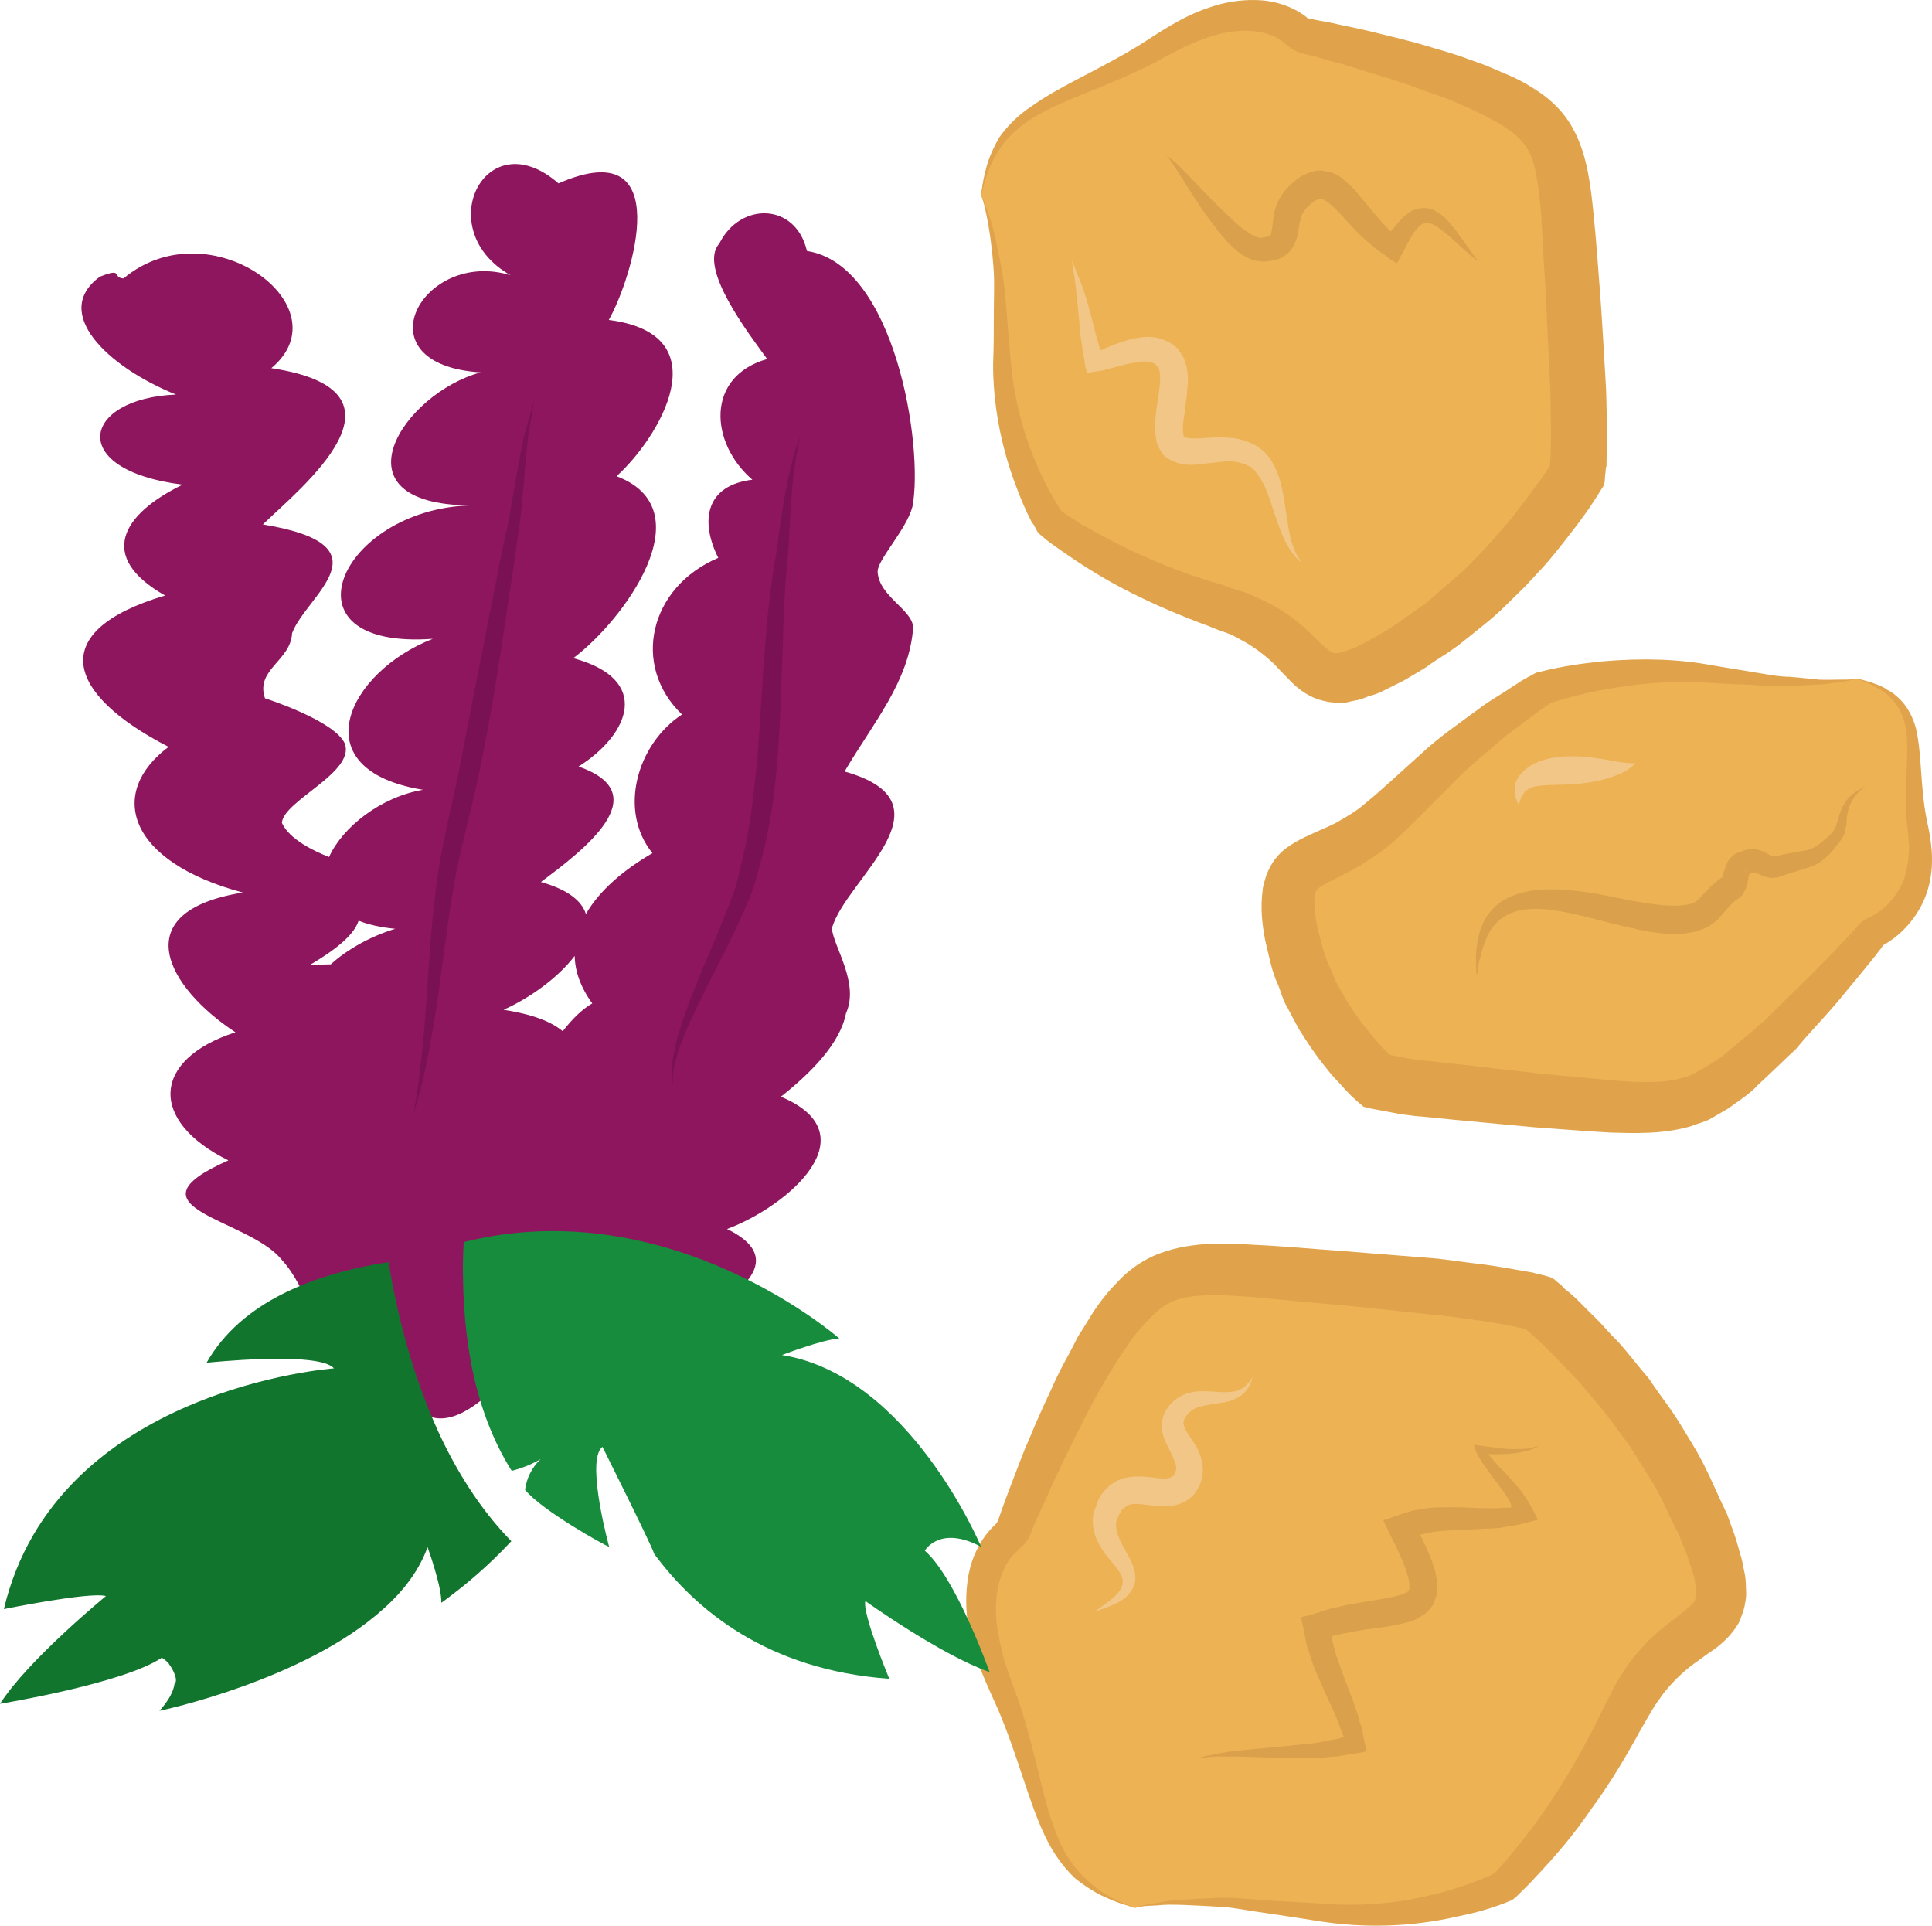 <?xml version="1.0" encoding="UTF-8" standalone="no"?>
<svg
   xmlns:dc="http://purl.org/dc/elements/1.1/"
   xmlns:cc="http://creativecommons.org/ns#"
   xmlns:rdf="http://www.w3.org/1999/02/22-rdf-syntax-ns#"
   xmlns:svg="http://www.w3.org/2000/svg"
   xmlns="http://www.w3.org/2000/svg"
   id="svg44"
   viewBox="0 0 5490.042 5471.631"
   style="clip-rule:evenodd;fill-rule:evenodd;image-rendering:optimizeQuality;shape-rendering:geometricPrecision;text-rendering:geometricPrecision"
   version="1.1"
   height="54.716mm"
   width="54.9mm"
   xml:space="preserve">
 <defs
   id="defs4">
  <style
   id="style2"
   type="text/css">
   <![CDATA[
    .fil5 {fill:#12752E;fill-rule:nonzero}
    .fil6 {fill:#178C3D;fill-rule:nonzero}
    .fil7 {fill:#7A1155;fill-rule:nonzero}
    .fil4 {fill:#8E165E;fill-rule:nonzero}
    .fil2 {fill:#DBA04B;fill-rule:nonzero}
    .fil1 {fill:#E0A34B;fill-rule:nonzero}
    .fil0 {fill:#EDB254;fill-rule:nonzero}
    .fil3 {fill:#F2C686;fill-rule:nonzero}
   ]]>
  </style>
 </defs>
 <g
   transform="translate(-7785,-11804.916)"
   id="Vrstva_x0020_1">
  <path
   style="fill:#edb254;fill-rule:nonzero"
   id="path7"
   d="m 10572,12359 c 0,0 62,127 58,425 -3,299 139,506 139,506 0,0 181,145 490,243 311,96 194,313 510,123 315,-188 497,-502 497,-502 0,0 18,-103 -11,-493 -27,-390 -12,-478 -196,-576 -185,-98 -580,-182 -580,-182 0,0 -117,-140 -390,29 -274,168 -474,157 -517,427 z"
   class="fil0" />
  <path
   style="fill:#e0a34b;fill-rule:nonzero"
   id="path9"
   d="m 10574,12359 c 0,0 0,-6 2,-19 1,-12 4,-31 11,-56 6,-25 18,-54 37,-88 22,-31 53,-64 95,-91 80,-57 190,-102 304,-172 54,-34 119,-81 199,-107 40,-14 84,-22 132,-21 48,1 100,15 143,48 1,2 4,3 5,4 0,1 3,0 5,1 h 4 l 10,3 22,4 c 15,3 29,5 44,9 29,6 58,12 88,19 60,15 123,29 186,49 32,9 65,19 97,31 17,6 33,12 50,18 17,7 34,15 51,22 33,13 67,31 102,55 34,23 70,58 93,101 23,41 35,84 43,124 8,41 12,78 16,117 8,77 13,153 19,229 6,79 10,159 15,239 3,40 3,83 4,124 1,41 0,84 -1,128 -2,3 -2,4 -2,10 l -2,17 c -1,12 0,25 -8,34 -16,26 -20,32 -28,44 -13,21 -29,41 -44,62 -31,40 -61,80 -95,118 l -51,55 -53,52 c -34,35 -74,65 -111,95 l -29,23 -30,21 c -21,13 -41,26 -60,40 -21,13 -42,25 -62,37 -21,11 -44,22 -66,33 -10,5 -23,9 -37,13 -12,5 -24,10 -40,12 l -22,5 c -8,0 -17,0 -26,0 -17,1 -36,-4 -54,-9 -36,-13 -63,-36 -79,-53 -14,-15 -30,-30 -44,-46 -27,-26 -55,-47 -86,-65 -16,-8 -31,-18 -48,-24 -18,-6 -37,-13 -53,-20 -79,-29 -154,-61 -223,-96 -70,-35 -134,-75 -194,-117 -14,-10 -29,-20 -43,-31 -6,-6 -21,-15 -28,-26 -3,-6 -6,-11 -9,-17 l -7,-10 c -17,-33 -30,-64 -42,-96 -48,-124 -67,-246 -67,-350 2,-52 2,-99 2,-144 0,-43 2,-83 0,-118 -9,-142 -35,-220 -35,-220 0,0 1,5 6,14 3,9 8,23 14,41 15,36 24,90 39,163 11,70 15,161 25,262 9,97 35,210 89,321 13,28 28,55 45,82 11,18 9,16 22,24 13,9 28,18 41,27 59,33 121,67 189,96 67,30 138,56 213,77 21,8 41,15 62,21 20,6 42,18 62,27 43,21 84,49 119,82 33,32 65,64 75,64 3,0 4,2 9,0 3,0 5,0 7,0 l 10,-3 c 6,-1 15,-5 23,-8 8,-3 16,-5 25,-11 17,-9 35,-17 54,-29 19,-10 36,-22 54,-34 17,-12 35,-25 52,-37 l 26,-18 26,-22 c 32,-29 67,-56 99,-88 l 47,-49 44,-50 c 32,-34 58,-72 86,-108 13,-19 28,-37 40,-56 6,-9 16,-23 12,-20 l 1,-8 c 2,-39 3,-76 2,-116 -2,-40 0,-79 -3,-118 -4,-79 -7,-157 -11,-234 -5,-77 -9,-153 -13,-228 -6,-72 -13,-143 -35,-187 -12,-22 -28,-40 -50,-57 -23,-16 -50,-33 -79,-47 -15,-7 -28,-14 -43,-21 -15,-6 -30,-12 -44,-19 -30,-12 -61,-22 -91,-33 -59,-22 -119,-40 -176,-57 -29,-10 -58,-18 -86,-25 -14,-4 -28,-8 -42,-13 l -21,-4 -26,-8 c -6,-3 -15,-7 -18,-10 -6,-4 -13,-9 -17,-13 -48,-42 -126,-44 -192,-26 -70,18 -128,53 -191,86 -124,62 -238,96 -319,142 -41,23 -72,50 -95,77 -21,28 -36,56 -45,79 -9,23 -14,41 -17,54 -3,12 -4,18 -4,18 z"
   class="fil1" />
  <path
   style="fill:#edb254;fill-rule:nonzero"
   id="path11"
   d="m 11009,17226 c 0,0 149,-46 474,7 325,54 574,-67 574,-67 0,0 190,-173 347,-495 158,-323 373,-160 220,-536 -154,-376 -466,-627 -466,-627 0,0 -110,-37 -541,-70 -431,-34 -523,-66 -661,120 -137,184 -295,603 -295,603 0,0 -173,104 -34,430 139,327 94,545 382,635 z"
   class="fil0" />
  <path
   style="fill:#e0a34b;fill-rule:nonzero"
   id="path13"
   d="m 11009,17226 c 0,0 -7,-2 -20,-7 -15,-4 -35,-10 -60,-22 -27,-11 -56,-29 -89,-55 -31,-29 -61,-69 -84,-117 -48,-99 -77,-227 -135,-363 -29,-66 -69,-144 -84,-235 -8,-46 -9,-95 0,-147 10,-51 34,-105 78,-145 1,-1 2,-3 3,-4 1,-1 1,-3 3,-5 l 1,-4 4,-11 8,-23 c 6,-16 11,-30 17,-46 12,-32 24,-62 36,-94 12,-32 27,-63 40,-96 14,-32 29,-65 45,-99 15,-34 31,-66 50,-100 9,-17 18,-34 27,-52 11,-17 22,-34 32,-51 21,-35 46,-68 78,-101 31,-34 73,-65 122,-83 48,-18 95,-24 140,-27 46,-1 88,0 130,3 86,4 169,12 255,18 86,7 174,14 263,21 44,5 89,12 134,17 45,6 92,15 139,23 8,3 12,3 28,7 12,4 26,5 36,16 l 16,13 8,9 16,13 c 23,19 41,40 61,59 21,20 39,40 58,61 20,19 38,41 55,62 17,21 35,43 52,63 15,23 31,45 47,67 32,43 59,91 87,137 l 19,35 18,37 c 11,24 22,48 33,72 l 17,36 13,36 c 10,25 17,51 24,77 5,13 7,27 10,42 3,13 6,28 6,44 l 1,25 c 0,9 -1,19 -3,27 -2,18 -10,38 -18,57 -20,35 -48,59 -68,74 -20,13 -39,28 -58,41 -34,25 -62,53 -87,84 -11,16 -24,32 -34,50 -11,19 -22,37 -32,55 -44,81 -90,157 -141,226 -48,71 -102,134 -158,193 -13,15 -27,28 -42,43 l -12,12 c -6,4 -11,11 -18,12 -16,7 -23,9 -33,13 -37,13 -74,23 -110,30 -144,34 -279,33 -392,16 -57,-9 -109,-17 -157,-24 -47,-6 -91,-16 -129,-18 -79,-4 -142,-9 -183,-4 -20,1 -36,1 -47,4 -11,2 -16,3 -16,3 0,0 5,-2 16,-5 10,-3 26,-6 46,-9 42,-10 104,-11 185,-15 40,-1 83,5 133,8 48,2 100,6 157,9 109,9 236,-1 367,-41 32,-10 66,-22 97,-35 9,-4 19,-8 20,-10 5,-2 5,-3 12,-12 12,-12 24,-26 36,-41 48,-58 95,-120 138,-189 44,-69 84,-143 122,-221 10,-21 21,-41 32,-63 10,-22 26,-42 39,-64 30,-42 67,-82 108,-113 40,-32 81,-61 85,-74 0,-4 2,-6 2,-13 0,-3 2,-5 2,-9 l -3,-12 c 0,-7 -1,-17 -3,-26 -3,-10 -5,-20 -9,-31 -7,-20 -13,-42 -23,-64 l -13,-32 -16,-32 c -11,-21 -20,-43 -31,-65 l -16,-31 -19,-32 c -27,-41 -50,-84 -81,-123 -15,-20 -29,-40 -45,-60 -15,-19 -32,-39 -48,-58 -16,-19 -33,-39 -51,-57 -18,-18 -34,-37 -53,-55 -18,-17 -36,-37 -55,-52 l -15,-14 -6,-4 v 0 c 0,0 6,0 -12,-3 -41,-8 -82,-17 -127,-22 -43,-6 -86,-13 -129,-16 -87,-9 -173,-19 -257,-27 -86,-7 -169,-15 -252,-23 -80,-6 -159,-10 -213,8 -27,10 -49,25 -72,48 -23,23 -46,49 -66,79 -10,15 -20,29 -30,44 -9,15 -19,31 -28,46 -18,31 -36,61 -52,93 -16,31 -32,62 -47,93 -15,31 -31,61 -44,91 -15,30 -28,61 -41,90 -6,14 -14,29 -20,43 l -9,22 -11,28 c -5,6 -10,13 -13,17 -6,6 -11,10 -15,15 -57,46 -72,132 -64,209 2,19 6,39 10,58 5,18 8,37 14,56 12,36 26,73 39,109 49,147 67,276 105,372 18,49 42,87 69,116 27,29 54,50 78,63 24,15 44,22 57,28 13,5 20,8 20,8 z"
   class="fil1" />
  <path
   style="fill:#edb254;fill-rule:nonzero"
   id="path15"
   d="m 13063,13733 c 0,0 -135,29 -396,-11 -261,-39 -500,39 -500,39 0,0 -198,115 -405,330 -208,215 -352,102 -311,357 43,256 247,429 247,429 0,0 83,25 438,53 354,29 424,51 582,-73 159,-123 390,-402 390,-402 0,0 169,-67 128,-289 -40,-223 48,-369 -173,-433 z"
   class="fil0" />
  <path
   style="fill:#e0a34b;fill-rule:nonzero"
   id="path17"
   d="m 13063,13733 c 0,0 5,2 15,4 8,2 23,6 41,13 9,4 19,7 29,15 11,5 21,13 32,23 22,20 41,52 50,89 17,75 11,164 31,262 11,49 22,113 6,179 -15,66 -61,132 -126,170 -2,1 -3,2 -4,2 -1,2 -3,3 -3,4 -1,1 -4,7 -9,12 l -12,16 c -9,11 -17,21 -26,32 -17,21 -35,43 -53,64 -35,45 -76,88 -117,134 -10,12 -20,23 -30,35 -12,11 -24,22 -35,33 -24,23 -48,46 -73,69 -21,24 -53,43 -82,65 -17,10 -33,19 -50,29 -17,10 -38,14 -57,22 -80,23 -157,20 -229,18 -72,-4 -143,-10 -215,-15 -74,-7 -149,-14 -225,-21 -39,-4 -76,-8 -115,-11 -19,-3 -38,-4 -60,-9 l -75,-14 c -3,-3 -10,-1 -13,-5 l -12,-10 -22,-20 c -8,-9 -17,-17 -24,-26 -16,-17 -32,-33 -46,-52 -29,-35 -54,-73 -78,-111 -11,-20 -22,-41 -32,-60 -12,-19 -18,-42 -26,-63 -20,-41 -27,-87 -38,-130 -8,-45 -14,-86 -7,-143 1,-12 7,-29 11,-43 7,-16 14,-31 25,-45 23,-29 48,-42 69,-54 41,-21 74,-33 103,-48 30,-17 58,-33 83,-55 47,-38 105,-93 158,-140 52,-49 110,-88 164,-128 26,-20 55,-37 82,-54 14,-10 28,-18 41,-27 l 21,-12 c 7,-2 18,-12 30,-13 67,-17 122,-24 180,-30 115,-10 219,-6 308,11 43,7 84,14 121,20 37,6 71,13 102,13 30,3 58,5 82,8 23,1 44,0 60,0 16,0 28,0 37,-1 8,-2 13,-2 13,-2 0,0 -5,2 -12,3 -8,2 -20,5 -37,7 -17,1 -36,6 -61,7 -24,1 -52,3 -83,4 -31,2 -66,0 -105,-3 -37,-1 -78,-3 -123,-6 -86,-7 -185,-1 -291,18 -52,9 -110,23 -161,40 -3,2 -3,3 -11,8 l -18,12 c -11,9 -24,18 -36,27 -24,19 -49,35 -74,57 -48,42 -100,82 -146,132 -49,48 -93,95 -155,153 -31,28 -66,51 -101,73 -36,21 -74,38 -101,53 -12,7 -22,14 -22,17 -2,2 -1,4 -3,7 0,3 -2,6 -2,12 -3,23 2,60 9,94 11,34 16,69 32,101 8,16 13,34 22,50 l 27,48 c 20,32 41,63 66,92 12,16 26,29 38,44 7,7 13,13 20,19 1,2 -1,1 3,1 l 38,7 c 16,4 34,6 53,8 38,4 74,8 111,12 74,8 146,17 218,25 72,7 142,13 212,20 69,5 132,8 183,-4 12,-4 25,-6 37,-12 12,-6 24,-12 36,-19 26,-16 51,-30 73,-51 24,-20 47,-39 70,-58 10,-10 23,-20 33,-29 11,-10 22,-21 32,-32 42,-41 84,-81 123,-121 19,-20 39,-39 57,-59 9,-9 18,-19 27,-29 10,-11 20,-21 29,-32 5,-4 9,-7 13,-10 4,-2 9,-6 13,-7 51,-24 84,-67 101,-114 7,-24 12,-49 12,-74 2,-13 0,-25 -1,-37 0,-12 -2,-25 -4,-40 -10,-107 7,-196 -2,-265 -5,-34 -17,-62 -34,-82 -8,-10 -17,-20 -26,-26 -9,-7 -18,-12 -27,-17 -16,-9 -30,-14 -38,-18 -9,-3 -14,-6 -14,-6 z"
   class="fil1" />
  <path
   style="fill:#dba04b;fill-rule:nonzero"
   id="path19"
   d="m 12165,15910 c 0,0 -4,1 -10,5 -6,4 -15,8 -30,12 -13,4 -33,7 -53,9 -18,1 -36,1 -54,1 0,0 -5,-1 -3,1 l 5,6 c 2,2 5,6 9,10 6,7 10,13 16,19 9,7 33,33 52,56 10,9 23,31 37,53 6,11 12,23 18,35 l 2,3 1,3 c -1,1 -2,1 -2,1 l -10,2 -18,5 c -13,3 -26,6 -40,9 l -21,3 -14,3 c -19,2 -37,2 -57,3 -38,3 -77,3 -114,6 -20,2 -39,6 -55,10 -3,0 -2,1 -3,1 -1,0 -1,1 1,4 -1,-4 28,52 41,99 l 4,20 c 2,8 2,15 2,23 -1,9 0,16 -2,26 -3,9 -6,19 -10,27 -6,9 -13,16 -20,23 -8,6 -15,10 -22,15 -15,7 -29,12 -41,14 -40,10 -75,14 -109,18 -17,3 -34,6 -49,9 -14,2 -27,6 -40,8 -3,2 -9,0 -6,5 v 5 c 1,4 3,13 5,21 7,28 18,57 29,86 10,29 22,57 32,86 5,15 10,29 13,44 l 4,10 c 1,4 2,11 4,17 2,11 4,23 7,34 l 4,17 v 4 c 0,1 -3,1 -4,1 l -9,2 c -10,2 -23,4 -33,5 -26,5 -34,7 -49,7 -26,3 -52,5 -76,4 -95,1 -170,-5 -223,-4 -27,-1 -47,0 -60,2 -15,1 -22,1 -22,1 0,0 7,-1 20,-5 15,-2 34,-7 61,-11 53,-8 130,-12 222,-23 23,-1 47,-6 71,-11 12,-1 29,-6 29,-6 4,-2 11,-1 7,-7 -2,-7 -6,-13 -8,-20 -5,-13 -9,-26 -15,-39 -12,-27 -25,-54 -37,-82 -13,-29 -27,-59 -36,-93 -3,-10 -6,-15 -9,-28 -2,-14 -6,-29 -8,-43 l -5,-22 -1,-6 c 0,-1 0,-4 2,-4 l 11,-2 44,-13 20,-7 13,-3 27,-6 c 17,-4 35,-7 53,-10 35,-6 71,-11 100,-18 20,-5 35,-12 35,-16 3,-2 3,-19 -1,-36 -11,-40 -23,-65 -62,-144 l -6,-12 c -1,-3 -6,-9 2,-9 l 29,-10 c 19,-6 38,-14 55,-17 27,-5 47,-8 69,-8 42,-2 82,1 118,2 18,0 37,1 53,0 l 12,-1 h 7 9 l 5,-1 c 2,0 5,0 2,-2 l -2,-8 c -2,-6 -4,-10 -13,-24 -27,-40 -90,-112 -91,-144 40,6 73,10 97,12 21,1 38,0 53,-1 13,-2 24,-5 31,-7 6,-3 10,-4 10,-4 z"
   class="fil2" />
  <path
   style="fill:#f2c686;fill-rule:nonzero"
   id="path21"
   d="m 11345,15717 c -1,0 -2,17 -19,40 -10,12 -27,23 -47,29 -21,6 -44,7 -67,12 -23,4 -42,11 -54,28 -7,7 -10,17 -10,23 0,6 4,14 10,26 7,11 17,24 27,41 9,17 19,40 18,69 0,6 -2,13 -3,21 -1,6 -3,12 -6,19 -2,6 -6,11 -9,16 l -6,9 c -3,4 -7,6 -10,10 -23,20 -56,26 -77,25 -46,-2 -78,-11 -97,-5 -8,3 -14,8 -22,15 -2,6 -7,10 -9,16 -3,6 -6,13 -6,14 -5,18 2,42 15,67 12,24 29,47 36,77 3,14 4,31 -3,44 -5,14 -15,22 -22,31 -17,13 -34,20 -46,25 -26,10 -41,15 -41,15 0,0 12,-10 35,-26 10,-8 23,-18 34,-32 10,-15 13,-29 5,-45 -7,-17 -26,-36 -45,-60 -17,-25 -40,-58 -35,-107 1,-14 6,-21 9,-31 2,-10 8,-19 13,-29 13,-19 34,-39 59,-47 50,-15 92,-1 120,-1 14,0 21,-3 25,-6 1,0 1,0 2,-2 2,-2 4,-4 4,-7 1,-1 1,-4 2,-5 2,-2 2,-3 2,-6 3,-14 -12,-42 -29,-76 -8,-17 -15,-40 -10,-64 4,-24 18,-41 31,-53 29,-27 66,-30 91,-29 26,0 47,4 65,2 17,0 31,-4 42,-12 21,-15 27,-31 28,-31 z"
   class="fil3" />
  <path
   style="fill:#f2c686;fill-rule:nonzero"
   id="path23"
   d="m 11485,13405 c 0,0 -3,-4 -11,-10 -6,-6 -15,-15 -25,-31 -19,-29 -36,-79 -54,-135 -10,-29 -22,-60 -41,-82 -4,-7 -11,-11 -14,-15 -5,-1 -12,-7 -19,-8 -13,-5 -28,-9 -45,-8 -17,0 -36,3 -56,5 -22,3 -45,7 -75,3 -9,-2 -16,-4 -24,-8 -9,-2 -16,-8 -27,-15 -7,-8 -13,-18 -17,-27 -4,-8 -7,-17 -7,-25 -6,-32 -1,-57 1,-81 7,-46 16,-92 7,-115 0,-2 -2,-5 -2,-6 0,-1 1,0 -3,-2 -4,-5 -9,-8 -15,-10 -12,-4 -29,-4 -46,0 -17,2 -35,7 -54,12 -13,4 -26,6 -38,10 -16,3 -30,5 -43,7 -5,2 -5,-4 -5,-7 l -3,-11 -3,-21 c -3,-13 -6,-30 -6,-36 -3,-17 -5,-32 -6,-48 -6,-61 -10,-110 -15,-144 -6,-34 -8,-52 -8,-52 0,0 7,17 20,50 14,31 27,79 43,139 3,15 7,30 12,45 2,11 3,11 4,14 2,2 2,6 4,7 4,-1 6,-2 9,-4 l 3,-2 13,-5 c 17,-7 37,-14 58,-20 23,-5 49,-10 78,-4 14,4 29,10 42,18 5,5 16,11 20,21 6,7 10,14 13,21 12,31 12,58 9,84 -1,25 -6,48 -8,71 -4,22 -6,42 -4,55 1,8 3,10 1,10 -1,-1 0,0 3,1 2,2 5,2 8,3 27,6 75,-5 120,0 24,1 48,8 69,19 12,5 18,12 30,21 9,10 15,16 20,26 23,36 29,73 35,103 10,61 15,110 27,141 6,16 12,27 17,34 6,7 8,12 8,12 z"
   class="fil3" />
  <path
   style="fill:#dba04b;fill-rule:nonzero"
   id="path25"
   d="m 11984,12546 c 0,0 -15,-10 -39,-32 -12,-11 -26,-24 -43,-39 -17,-14 -38,-32 -58,-37 -10,0 -16,2 -24,8 -9,9 -17,18 -25,32 -13,24 -26,48 -39,73 -2,3 -3,0 -5,0 l -5,-3 -10,-6 -19,-15 c -7,-3 -13,-10 -21,-14 l -16,-14 c -32,-25 -60,-58 -87,-87 -14,-14 -28,-29 -40,-36 -13,-7 -16,-7 -24,-5 -4,2 -11,8 -17,11 -5,6 -14,12 -17,17 -9,10 -13,22 -17,41 -4,17 -2,41 -23,73 -10,14 -28,26 -41,29 -15,4 -28,6 -39,6 -8,0 -31,-3 -41,-9 -12,-5 -21,-12 -30,-18 -16,-13 -29,-26 -41,-40 -24,-28 -42,-53 -59,-77 -33,-48 -57,-89 -75,-116 -17,-28 -29,-41 -29,-41 0,0 16,10 39,33 24,23 55,58 96,99 20,19 43,42 67,64 23,19 54,42 70,37 17,-1 24,-7 24,-8 2,-4 5,-22 7,-45 2,-22 11,-52 30,-76 9,-13 18,-19 28,-29 11,-9 21,-18 39,-24 7,-4 15,-6 25,-8 10,-1 18,-1 28,2 9,1 18,3 25,7 7,4 15,7 19,12 23,17 39,34 52,51 28,32 51,63 76,88 l 5,5 v 0 c 0,1 1,2 1,2 2,1 4,5 5,5 l 5,-4 c 0,-1 1,-1 1,-2 2,0 6,-6 9,-10 11,-14 25,-29 42,-40 18,-10 44,-13 62,-6 35,16 50,39 65,57 14,19 25,35 35,48 19,27 29,41 29,41 z"
   class="fil2" />
  <path
   style="fill:#dba04b;fill-rule:nonzero"
   id="path27"
   d="m 13084,14039 c 5,2 -52,25 -52,108 -1,6 -3,11 -4,19 -1,6 -3,12 -7,18 -7,13 -15,20 -23,31 -7,10 -17,21 -29,30 -12,11 -28,20 -42,24 -32,10 -53,16 -88,28 -8,3 -14,1 -21,3 -7,-2 -14,-3 -20,-5 -11,-4 -17,-8 -23,-9 -11,-3 -11,-1 -20,3 l -13,-15 c 0,0 0,0 0,0 0,1 1,3 2,4 5,5 16,9 13,8 -2,3 -3,9 -4,15 -1,7 -2,15 -6,26 -3,6 -5,12 -11,21 -6,7 -18,17 -30,19 3,-1 8,-3 14,-7 -18,16 -30,30 -53,57 -13,12 -32,26 -53,31 -10,5 -18,5 -28,7 -8,2 -17,3 -26,3 -58,3 -108,-9 -155,-20 -46,-10 -89,-23 -130,-32 -82,-20 -158,-29 -208,-1 -51,26 -66,83 -75,117 -5,17 -7,31 -8,41 -1,9 -3,14 -3,14 0,0 0,-5 -1,-14 0,-10 -1,-24 -1,-44 1,-18 4,-41 11,-67 8,-27 25,-58 55,-81 31,-23 72,-34 113,-38 41,-3 84,0 129,6 43,6 89,16 134,25 46,8 93,16 134,14 13,-1 26,-2 35,-5 10,-2 13,-7 22,-13 15,-16 38,-42 62,-59 l 39,-27 -19,41 c 0,0 1,0 -7,-6 l -10,-7 c 0,1 0,0 1,-1 1,-4 4,-10 5,-17 2,-7 5,-16 10,-27 2,-5 6,-11 12,-17 6,-7 15,-13 25,-14 -4,1 -7,2 -10,4 12,-6 24,-11 40,-13 15,0 29,4 39,9 9,5 18,10 22,11 2,2 3,2 6,2 25,-7 62,-13 85,-17 24,-3 41,-17 59,-32 20,-17 29,-28 34,-47 6,-20 11,-39 21,-54 8,-15 20,-25 29,-32 19,-12 29,-18 29,-18 z"
   class="fil2" />
  <path
   style="fill:#f2c686;fill-rule:nonzero"
   id="path29"
   d="m 12433,13974 c 0,0 -4,4 -12,10 -9,8 -23,16 -41,23 -36,15 -88,25 -140,27 -52,2 -93,0 -112,13 -3,3 -7,4 -9,6 -2,3 -4,5 -5,8 -5,4 -7,10 -8,15 -4,10 -5,16 -5,16 0,0 -4,-5 -7,-16 -3,-6 -5,-12 -5,-20 0,-5 0,-10 0,-15 1,-5 2,-11 5,-17 8,-21 34,-43 59,-53 26,-11 55,-16 83,-17 57,-2 104,8 139,14 34,6 58,6 58,6 z"
   class="fil3" />
 </g>
 <g
   transform="translate(-7785,-11804.916)"
   id="Vrstva_x0020_1_0">
  <path
   style="fill:#8e165e;fill-rule:nonzero"
   id="path33"
   d="m 9384,14735 c -32,-27 -85,-48 -168,-61 74,-33 155,-91 202,-153 1,43 16,88 50,135 -28,16 -56,43 -84,79 z m -580,-314 c 28,11 62,19 104,23 -69,21 -136,58 -183,101 -19,0 -39,1 -60,2 90,-53 128,-92 139,-126 z m 1381,-424 c 80,-137 184,-255 195,-410 -4,-51 -96,-87 -101,-156 -3,-34 81,-119 99,-187 32,-172 -50,-688 -300,-726 -32,-138 -190,-140 -249,-21 -62,68 86,259 136,328 -176,50 -163,239 -42,343 -134,16 -149,118 -97,222 -196,83 -248,306 -103,445 -128,84 -182,273 -84,394 -81,47 -151,106 -189,173 -12,-37 -50,-69 -128,-91 119,-89 333,-250 107,-328 144,-91 210,-247 -15,-308 143,-107 375,-422 123,-517 118,-106 301,-403 -22,-444 68,-121 195,-536 -143,-388 -207,-181 -365,132 -136,261 -251,-77 -433,254 -85,276 -220,59 -427,374 -31,378 -370,12 -548,411 -105,379 -242,94 -377,372 -28,429 -119,20 -228,105 -267,191 -41,-16 -113,-50 -134,-97 4,-63 208,-143 179,-225 -29,-66 -227,-129 -227,-129 -28,-82 73,-106 77,-185 40,-108 281,-249 -83,-309 106,-103 455,-379 24,-444 210,-175 -176,-459 -420,-255 -34,-2 1,-32 -67,-5 -139,101 20,256 216,335 -268,11 -312,215 19,256 -171,83 -245,204 -50,315 -340,101 -282,280 10,430 -174,130 -118,326 211,414 -336,54 -215,270 -21,397 -238,77 -247,252 -20,364 -308,136 58,164 152,283 37,40 62,95 88,154 52,55 97,108 135,160 -5,6 -10,12 -14,19 7,-4 14,-7 21,-10 2,2 4,5 6,7 43,16 94,30 131,43 5,25 10,41 9,41 134,147 343,-200 397,-231 0,-3 1,-5 1,-8 182,-22 322,-21 322,-21 -43,28 -65,55 -74,79 161,-64 474,-209 243,-321 176,-66 408,-269 153,-376 85,-67 169,-152 185,-237 39,-86 -36,-190 -40,-241 36,-137 357,-356 36,-446 z"
   class="fil4" />
  <path
   style="fill:#12752e;fill-rule:nonzero"
   id="path35"
   d="m 9026,15863 c -77,-172 -117,-349 -137,-472 -211,33 -418,112 -517,286 0,0 319,-34 362,16 0,0 -789,56 -938,684 0,0 245,-50 290,-37 0,0 -220,180 -301,306 0,0 350,-57 460,-131 0,0 10,6 20,17 0,0 0,0 0,1 10,12 28,47 16,56 -3,21 -15,46 -43,77 0,0 413,-86 638,-291 56,-50 100,-108 124,-174 0,0 41,113 39,158 0,0 12,-8 31,-23 37,-28 100,-79 168,-152 -91,-93 -160,-206 -212,-321 z"
   class="fil5" />
  <path
   style="fill:#178c3d;fill-rule:nonzero"
   id="path37"
   d="m 10244,16354 c 0,0 212,152 353,202 0,0 -95,-268 -184,-345 0,0 42,-74 160,-11 0,0 -203,-487 -566,-545 0,0 115,-44 163,-47 0,0 -480,-421 -1067,-274 0,0 -4,44 -2,112 1,66 7,155 26,249 20,97 55,199 112,289 25,-6 52,-16 82,-33 -26,25 -40,56 -44,87 49,60 230,160 239,162 0,0 -63,-229 -24,-279 2,-2 3,-4 5,-5 0,0 139,278 147,304 119,161 323,330 668,355 0,0 -77,-185 -68,-221 z"
   class="fil6" />
  <path
   style="fill:#7a1155;fill-rule:nonzero"
   id="path39"
   d="m 10059,13045 c 0,0 -2,7 -4,19 -3,13 -7,31 -10,54 -8,48 -13,116 -17,202 -2,43 -6,91 -11,141 -3,50 -6,102 -7,159 -5,113 -6,238 -18,370 -3,33 -8,65 -11,97 -4,32 -11,63 -17,94 -5,31 -14,61 -22,90 -4,15 -8,29 -12,43 -5,15 -9,29 -15,42 -44,108 -94,196 -131,273 -39,77 -66,140 -78,186 -3,12 -6,22 -7,31 -1,9 -3,17 -2,23 0,13 0,19 0,19 0,0 -1,-6 -2,-19 -2,-6 -1,-14 -1,-23 0,-10 1,-21 3,-32 7,-49 28,-116 60,-196 31,-81 76,-174 113,-278 5,-13 8,-26 12,-40 3,-14 6,-28 10,-42 6,-28 14,-57 18,-87 5,-30 11,-60 14,-91 4,-32 7,-63 11,-96 11,-129 16,-253 26,-367 4,-56 11,-111 17,-161 8,-50 16,-96 21,-139 12,-85 24,-154 37,-200 5,-24 12,-41 16,-53 4,-12 7,-19 7,-19 z"
   class="fil7" />
  <path
   style="fill:#7a1155;fill-rule:nonzero"
   id="path41"
   d="m 9304,12939 c 0,0 -5,29 -14,80 -5,26 -7,57 -11,94 -3,37 -7,79 -11,126 -4,46 -13,98 -20,152 -8,54 -17,112 -26,173 -18,122 -39,256 -67,396 -27,141 -68,272 -85,391 -20,121 -32,232 -46,324 -7,46 -15,88 -22,125 -7,36 -13,68 -20,93 -14,51 -22,78 -22,78 0,0 5,-28 13,-80 4,-25 7,-57 11,-94 4,-37 8,-79 11,-125 7,-93 12,-204 27,-328 13,-126 50,-255 76,-395 27,-139 53,-272 77,-393 12,-61 24,-119 34,-172 11,-54 23,-103 30,-149 8,-46 15,-88 22,-124 7,-37 12,-68 21,-94 14,-50 22,-78 22,-78 z"
   class="fil7" />
 </g>
</svg>